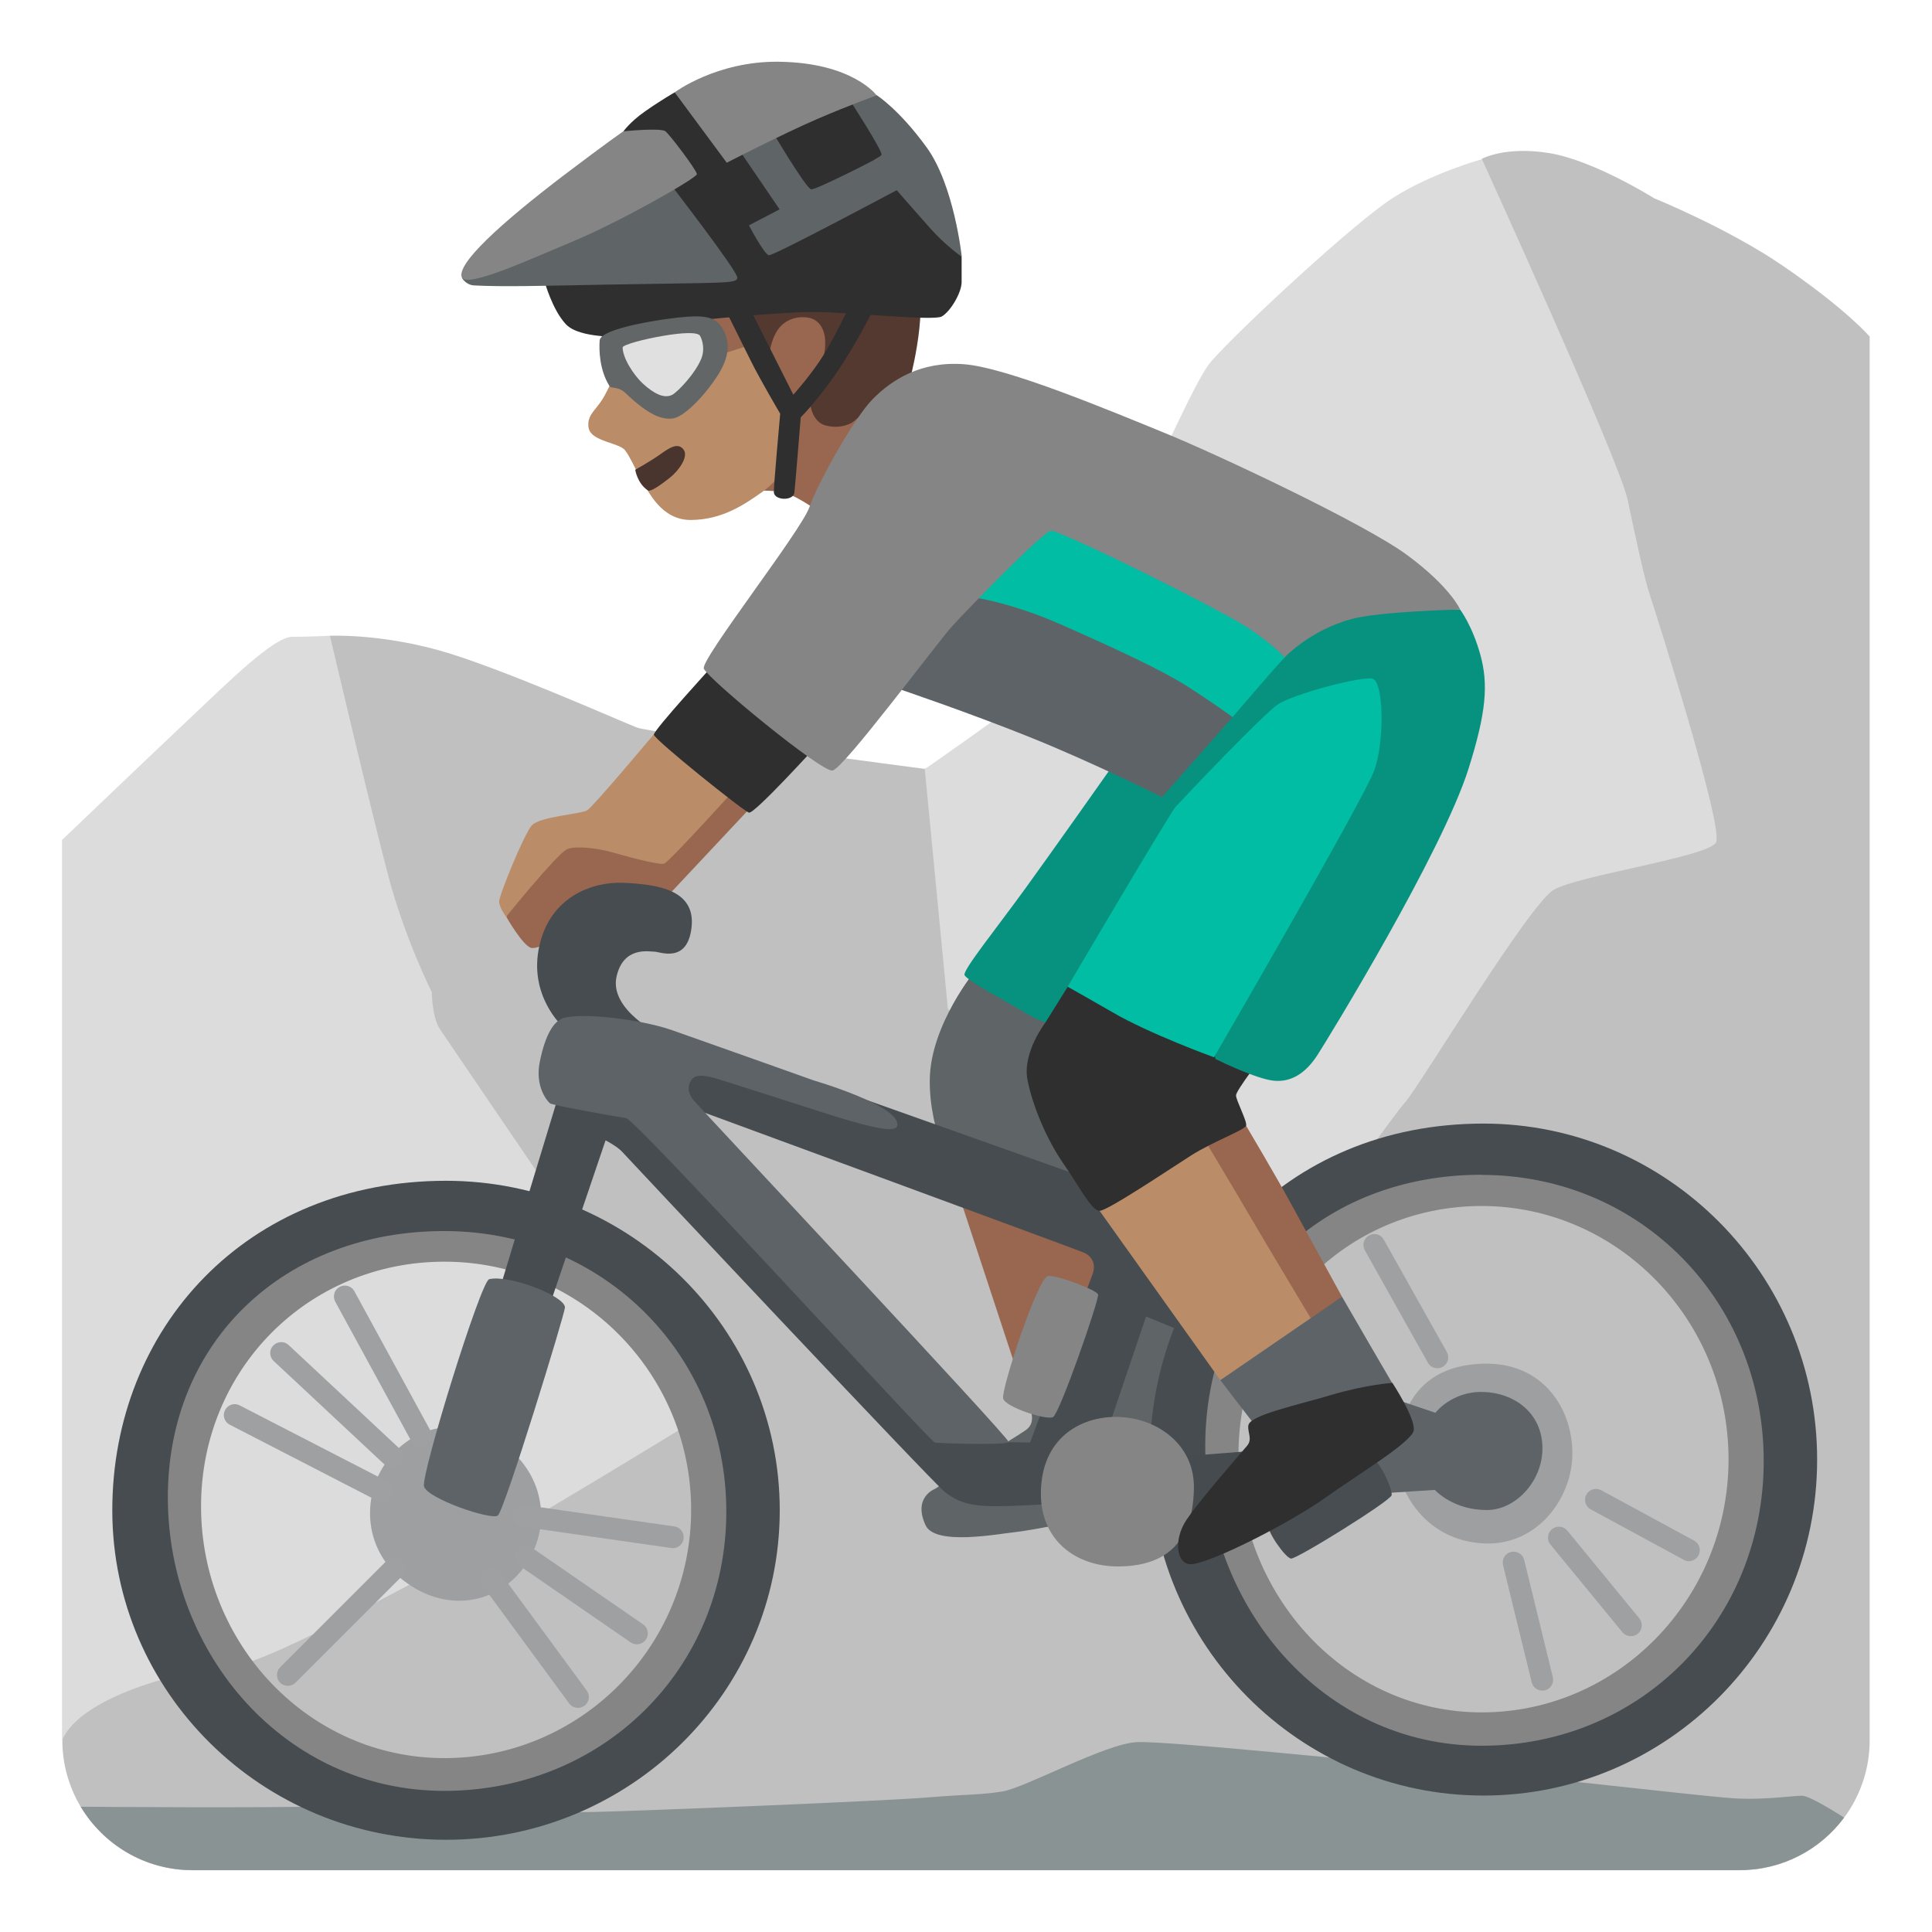 <?xml version="1.0" encoding="utf-8"?>
<!-- Generator: Adobe Illustrator 26.3.1, SVG Export Plug-In . SVG Version: 6.00 Build 0)  -->
<svg version="1.1" id="a" xmlns="http://www.w3.org/2000/svg" xmlns:xlink="http://www.w3.org/1999/xlink" x="0px" y="0px"
	 viewBox="0 0 128 128" style="enable-background:new 0 0 128 128;" xml:space="preserve">
<g>
	<path style="fill:#C0C0C0;" d="M123.87,22.32v92.98c0,1.93-0.64,3.71-1.71,5.15c-1.57,2.1-4.08,3.46-6.91,3.46H12.75
		c-3.14,0-5.89-1.68-7.4-4.2c-0.77-1.29-1.22-2.8-1.22-4.42V55.63l12.1-4.69l5.64-8.82c0,0,3.19-0.15,7.19,0.96
		s12.16,4.75,13.13,5.12s19.06,2.74,19.06,2.74l24.48-9.71l12.45-30.71c0,0,1.56-0.86,4.5-0.37s6.92,2.99,6.92,2.99
		s4.9,1.99,8.52,4.47c4.27,2.93,5.75,4.69,5.75,4.69L123.87,22.32z"/>
	<path style="fill:#DCDCDC;" d="M98.18,10.54c0,0,9.1,19.96,9.65,22.55s1.09,5.17,1.5,6.4s4.9,15.38,4.36,16.33
		s-9.12,2.18-10.75,3.13s-8.85,12.93-9.8,14.02s-4.76,6.53-4.76,6.53l-11.02,1.77L62.8,66.84l-1.53-15.88c0,0,5.34-3.72,7.79-5.62
		s9.39-19.33,11.16-21.37s9.53-9.26,12.11-10.89s5.87-2.54,5.87-2.54L98.18,10.54z"/>
	<path style="fill:#DCDCDC;" d="M4.13,115.29V55.63c0,0,6.51-6.22,8.69-8.27s5.31-5.17,6.53-5.17s2.51-0.07,2.51-0.07
		s2.8,11.91,3.89,16s2.86,7.62,2.86,7.62s0,1.63,0.54,2.45s17.42,25.59,17.42,25.59s-12.66,7.76-14.7,8.71s-14.02,7.76-16.47,7.89
		c-2.45,0.14-9.9,1.77-11.28,4.9L4.13,115.29z"/>
	<path style="fill:#899394;" d="M122.16,120.44c-1.57,2.1-4.08,3.46-6.91,3.46H12.75c-3.14,0-5.89-1.68-7.4-4.2
		c0,0,13.33,0.11,16.92-0.05s13.46,0.48,16.97,0.4s19.2-0.72,22.15-0.96c2.95-0.24,3.51-0.16,5.02-0.4
		c1.51-0.24,6.85-3.19,8.92-3.27c2.07-0.08,14.42,1.2,21.99,1.91s16.01,1.75,17.85,1.83c1.83,0.08,3.66-0.19,4.22-0.19
		s2.78,1.45,2.78,1.45L122.16,120.44z"/>
</g>
<polygon style="fill:#99674F;" points="70.92,80.51 63.61,79.42 67.61,91.57 74.36,89.03 73.51,82.85 "/>
<path style="fill:#99674F;" d="M44.66,21.17l-4.9,0.39c0,0,0.12,1.09,0.38,1.65s0.5,1.21,0.31,2.18s9.81,7.12,9.81,7.12
	s1.2-0.05,1.9,0.19S54,33.72,54,33.72l3.99-5.82l-0.56-9.61L44.66,21.17L44.66,21.17z"/>
<path style="fill:#BA8D68;" d="M49.69,22.87c0,0-2.87,0.89-4.86,1.55c-1.01,0.34-4.37,0.97-4.37,0.97s-0.31,0.74-0.68,1.26
	c-0.41,0.58-0.76,0.83-0.8,1.38s0.23,0.82,0.79,1.07s1.24,0.39,1.55,0.64s0.81,1.45,1.21,2.1s1.26,2.64,3.27,2.61
	c2.05-0.02,3.49-1.01,4.65-1.82s1.63-1.84,1.63-1.84v-3.8l-2.4-4.13L49.69,22.87z"/>
<path style="fill:#5F6467;" d="M68.2,93.25c0,0,0.52,0.97-0.23,1.49s-2.12,1.32-2.12,1.32l-3.9,2.58c0,0-1.49,0.54-0.63,2.41
	c0.63,1.38,4.82,0.57,5.91,0.46s4.42-0.8,4.42-0.8l5.56-0.92l2.06-13.02l-10.44,0.92L68.2,93.25L68.2,93.25z"/>
<path style="fill:#858585;" d="M98.17,117.28c-11.07,0-20.08-9.24-20.08-20.6s9.01-20.6,20.08-20.6s20.08,9.24,20.08,20.6
	S109.24,117.28,98.17,117.28z M98.17,79.9c-9.02,0-16.12,7.28-16.12,16.53s7.1,17.02,16.12,17.02s16.35-7.53,16.35-16.77
	S107.18,79.91,98.17,79.9L98.17,79.9z"/>
<path style="fill:#464C4F;" d="M98.28,118.96c-12.19,0-22.11-9.99-22.11-22.26s8.88-22.26,22.11-22.26
	c12.19,0,22.11,9.99,22.11,22.26S110.47,118.96,98.28,118.96z M98.16,77.83c-10.53,0-18.31,7.39-18.31,17.99s7.78,19.84,18.31,19.84
	s18.69-8.26,18.69-18.86s-8.16-18.96-18.69-18.96V77.83z"/>
<path style="fill:#9E9FA1;" d="M98.21,90.35c4.04-0.15,6.06,3.05,5.96,6.15c-0.09,2.81-2.31,5.84-5.71,5.76
	c-4.23-0.1-6.25-3.94-5.91-6.5C92.89,93.2,94.11,90.49,98.21,90.35L98.21,90.35z"/>
<polygon style="fill:#454B4E;" points="83.14,96.11 77.58,96.55 77.63,99.75 82.01,100.74 "/>
<path style="fill:#5E6367;" d="M91.17,98.96l3.89-0.25c0,0,1.23,1.38,3.54,1.33c1.82-0.04,3.64-1.92,3.59-4.18s-1.87-3.59-3.94-3.64
	S95.1,93.6,95.1,93.6l-3.2-1.08l-2.02,5.76l1.28,0.69L91.17,98.96z"/>
<path style="fill:#5F6467;" d="M69,63.71l-4.33,0.52c0,0-3.03,3.64-3.07,7.31c-0.04,3.55,1.74,6.62,1.74,6.62l8.89,0.4l-0.77-11.71
	l-2.45-3.14H69z"/>
<path style="fill:#99674F;" d="M44.19,53.12l-8.85,2.97l-1.79,4.66c0,0,1.07,1.89,1.64,2.05s3.38-1.43,3.38-1.43l5.94-2.3l5.37-5.73
	l-1.79-2.51l-3.89,2.3L44.19,53.12z"/>
<path style="fill:#464C4F;" d="M37.28,68.01c0,0-2.3-2.05-1.54-5.37s3.61-4.24,5.58-4.15c2.25,0.1,4.76,0.46,4.5,2.92
	s-2.1,1.64-2.46,1.64s-2.05-0.37-2.51,1.64c-0.51,2.25,2.99,3.92,2.99,3.92l-5.14,2.63L37.28,68.01L37.28,68.01z"/>
<path style="fill:#858585;" d="M29.44,120.24c-11.07,0-20.08-9.06-20.08-20.2s9.01-20.2,20.08-20.2s20.08,9.06,20.08,20.2
	S40.51,120.24,29.44,120.24z M29.44,83.59c-9.02,0-16.12,7.14-16.12,16.21s7.1,16.68,16.12,16.68s16.35-7.38,16.35-16.45
	S38.45,83.58,29.44,83.59L29.44,83.59z"/>
<path style="fill:#464C4F;" d="M29.55,121.89c-12.19,0-22.11-9.79-22.11-21.83s8.88-21.83,22.11-21.83
	c12.19,0,22.11,9.79,22.11,21.83S41.74,121.89,29.55,121.89z M29.43,81.56c-10.53,0-18.31,7.24-18.31,17.64s7.78,19.45,18.31,19.45
	s18.69-8.1,18.69-18.5S39.96,81.56,29.43,81.56z"/>
<path style="fill:#464C4F;" d="M29.03,98.91c0,0-0.72,1.97,0.65,2.47c1.47,0.54,2.2-1.52,2.2-1.52l8.24-24.31
	c0,0,0.79,0.41,1.1,0.76s20.54,21.88,21.37,22.53s1.6,0.95,3.44,0.95s5.75-0.3,5.75-0.3l4.15-12.27l3.16,1.3l2.03-7.22L46.45,68.98
	l-2.6-0.36l1.37,4.56c0,0,26.09,9.59,26.59,9.81s0.85,0.73,0.56,1.47s-4.12,11.11-4.12,11.11l-4.12-0.06L41.8,71.38l-4.91,1.58
	L29,98.92L29.03,98.91z"/>
<path style="fill:#858585;" d="M74.59,93.91c-2.45-0.28-5.57,0.97-5.63,4.96c-0.04,3.22,2.37,4.91,5.09,4.91
	c3.08,0,4.99-1.47,5.05-5.18C79.14,95.87,76.96,94.18,74.59,93.91z"/>
<path style="fill:#474D51;" d="M84.04,101.02c-0.13,0.42,1.12,2.19,1.49,2.24s6.6-3.82,6.67-4.2s-0.82-2.38-1.3-2.38
	S84.21,100.5,84.04,101.02L84.04,101.02z"/>
<path style="fill:#99674F;" d="M77.06,76.48l5.49-1.91c0,0,1.97,3.32,2.94,5.1s3.42,6.24,3.42,6.24l-1.82,2.9L77.06,76.48
	L77.06,76.48z"/>
<path style="fill:#BA8D68;" d="M48.33,49.89l-5.02-1.23c0,0-3.99,4.76-4.4,5.02s-3.17,0.41-3.69,1.02s-2.15,4.61-2.15,5.02
	s0.46,1.02,0.46,1.02s3.22-3.99,3.99-4.45c0.38-0.23,1.71-0.2,3.12,0.2s3.15,0.85,3.38,0.72c0.46-0.26,4.81-5.07,4.81-5.07
	L48.33,49.89L48.33,49.89z"/>
<path style="fill:#BA8D68;" d="M73.31,76.44l-0.46,3.78l8,11.22l6.16-3.82c0,0-3.19-5.31-4.16-6.98s-3.27-5.5-3.27-5.5L73.31,76.44z
	"/>
<polygon style="fill:#5E6367;" points="80.85,91.44 88.91,85.91 90.77,89.12 92.31,91.76 83.08,94.34 "/>
<path style="fill:#2F2F2F;" d="M83.22,64.6l-14.69-1.06l0.74,4.19c0,0-1.54,2-1.2,3.79s1.33,4.06,2.39,5.58
	c1.06,1.53,1.86,3.12,2.39,3.12s4.59-2.73,6.05-3.66s3.59-1.7,3.66-1.99s-0.67-1.67-0.67-2s1.8-2.65,1.8-2.65S83.22,64.6,83.22,64.6
	z"/>
<path style="fill:#06927F;" d="M73.51,51.02c0,0-3.77,5.35-5.62,7.9s-4.08,5.32-3.99,5.67s3.12,1.96,3.99,2.49s1.38,0.65,1.38,0.65
	l1.46-2.34l8.13-1.28l1.67,6.05c0,0,2.28,1.14,3.6,1.4s2.37-0.44,3.16-1.67s8.25-13.42,10-18.95c1.19-3.76,1.32-5.62,0.79-7.55
	s-1.34-3-1.34-3l-13.4-0.94l-9.83,11.58L73.51,51.02z"/>
<path style="fill:#5E6367;" d="M59.45,45.61c0,0,4.83,1.63,8.98,3.31s8.56,3.89,8.56,3.89s4.25-4.83,4.67-5.3
	S64.59,35.49,64.59,35.49l-5.15,10.13L59.45,45.61z"/>
<path style="fill:#00BDA3;" d="M64.12,39.52c0,0,2.57,0.26,6.25,1.89s6.62,2.99,8.35,4.1s2.94,2,2.94,2s2.96-3.47,3.45-3.94
	s-1.3-5.61-1.3-5.61l-15.75-5.09l-3.94,6.67L64.12,39.52z"/>
<path style="fill:#543930;" d="M52.99,19.01l-4.31,0.83l2.26,3.81c0,0,0.08-1.05,0.59-1.8c0.42-0.61,1.16-0.93,1.99-0.81
	s1.13,0.91,1.15,1.52c0.07,1.61-0.83,2.34-0.83,2.34l-0.13,2.02c0,0,0.14,1.07,1.03,1.28c1.06,0.25,1.74-0.22,1.74-0.22l3.89-3.17
	c0,0,1.5-5.85-0.15-7.13c-1.04-0.8-7.22,1.34-7.22,1.34L52.99,19.01z"/>
<path style="fill:#2F2F2F;" d="M48.09,20.58c0,0,1.09,2.19,1.68,3.38s1.92,3.45,1.92,3.45s-0.44,4.85-0.42,5.2
	c0.03,0.56,1.29,0.59,1.36,0.03c0.05-0.38,0.42-4.99,0.42-4.99s1.44-1.42,2.97-3.87c1.85-2.97,2.46-4.68,2.46-4.68l-1.83,0.42
	c0,0-1.22,2.58-2.03,3.91s-2.06,2.72-2.06,2.72s-0.77-1.54-1.42-2.82c-0.65-1.28-1.49-2.96-1.49-2.96l-1.57,0.2L48.09,20.58z"/>
<path style="fill:#49352E;" d="M42.09,31.12c0,0,0.97-0.54,1.58-0.97s1.2-0.87,1.6-0.39s-0.32,1.44-0.89,1.89
	c-0.57,0.45-1.27,0.96-1.46,0.84C42.22,32.02,42.08,31.12,42.09,31.12L42.09,31.12z"/>
<path style="fill:#2F2F2F;" d="M36.08,18.65c0,0,0.51,1.88,1.42,2.84s3.75,0.81,3.75,0.81l5.93-1.17c0,0,4.56-0.46,6.74-0.46
	s7.91,0.61,8.47,0.3s1.32-1.57,1.32-2.28v-1.67l-2.94-5.37l-4.41-5.73L44.7,6.12c0,0-0.87,0.49-1.98,1.27
	C41.71,8.1,41.3,8.71,41.3,8.71S36.08,18.65,36.08,18.65z"/>
<path style="fill:#5F6467;" d="M48.96,9.92l2.69,3.95l-2.03,1.06c0,0,1.01,1.93,1.32,1.98s8.47-4.31,8.47-4.31s1.01,1.17,2.18,2.48
	c1.08,1.22,2.13,1.93,2.13,1.93s-0.5-4.73-2.33-7.25s-3.3-3.45-3.3-3.45L56.37,5.9l-0.15,0.61c0,0,2.28,3.5,2.18,3.75
	c-0.05,0.13-1.18,0.71-2.33,1.27c-1.07,0.52-2.16,1.04-2.33,1.01C53.39,12.49,51,8.43,51,8.43L48.97,9.9L48.96,9.92z"/>
<path style="fill:#5F6467;" d="M38.61,12.97L30.6,18.4c0,0,0.25,0.48,0.81,0.51c1.88,0.1,4.46,0.03,8.57-0.05
	c8.21-0.15,8.82-0.05,8.87-0.46s-4.66-6.49-4.66-6.49S38.61,12.97,38.61,12.97z"/>
<path style="fill:#626667;" d="M39.73,22.55c-0.05,0.61-0.02,1.98,0.66,3.04c0.1,0.16,0.59,0,1.06,0.46
	c1.56,1.49,2.43,1.77,3.14,1.67s1.98-1.37,2.89-2.74s0.86-2.33,0.46-3.09s-0.96-1.01-2.38-0.91S39.8,21.72,39.73,22.55z"/>
<path style="fill:#9E9FA1;" d="M27,104.91c3.17,2.22,6.7,0.99,8.17-1.8c1.47-2.79,0.51-6.11-2.42-7.8s-6.03-0.43-7.45,2.01
	C24.01,99.53,24.14,102.91,27,104.91z"/>
<path style="fill:#9FA0A2;" d="M25.35,99.52c-0.11,0-0.23-0.03-0.33-0.08l-9.8-5.05c-0.36-0.18-0.49-0.62-0.31-0.97
	c0.18-0.35,0.62-0.5,0.97-0.31l9.8,5.05c0.36,0.18,0.49,0.62,0.31,0.97C25.86,99.38,25.61,99.52,25.35,99.52z"/>
<path style="fill:#9FA0A2;" d="M26.02,97.27c-0.18,0-0.35-0.06-0.49-0.19l-7.4-6.91c-0.29-0.27-0.31-0.73-0.03-1.02
	c0.27-0.29,0.73-0.31,1.02-0.04l7.4,6.91c0.29,0.27,0.31,0.73,0.03,1.02C26.41,97.19,26.21,97.27,26.02,97.27z"/>
<path style="fill:#9FA0A2;" d="M27.88,95.84c-0.26,0-0.5-0.14-0.64-0.38l-5.03-9.22c-0.19-0.35-0.06-0.79,0.29-0.98
	s0.79-0.06,0.98,0.29l5.03,9.22c0.19,0.35,0.06,0.79-0.29,0.98c-0.11,0.06-0.23,0.09-0.35,0.09H27.88z"/>
<path style="fill:#9FA0A2;" d="M19.07,111.69c-0.18,0-0.37-0.07-0.51-0.21c-0.28-0.28-0.28-0.74,0-1.02l7.08-7.08
	c0.28-0.28,0.74-0.28,1.02,0s0.28,0.74,0,1.02l-7.08,7.08C19.44,111.62,19.25,111.69,19.07,111.69z"/>
<path style="fill:#9FA0A2;" d="M38.29,113.15c-0.22,0-0.44-0.1-0.58-0.29l-5.74-7.81c-0.24-0.32-0.17-0.78,0.15-1.01
	c0.32-0.24,0.77-0.17,1.01,0.15l5.74,7.81c0.24,0.32,0.17,0.78-0.15,1.01C38.59,113.1,38.44,113.15,38.29,113.15z"/>
<path style="fill:#9FA0A2;" d="M42.19,108.94c-0.14,0-0.28-0.04-0.41-0.13l-7.37-5.08c-0.33-0.23-0.41-0.68-0.18-1.01
	s0.68-0.41,1.01-0.18l7.37,5.08c0.33,0.23,0.41,0.68,0.18,1.01C42.65,108.83,42.42,108.94,42.19,108.94z"/>
<path style="fill:#9FA0A2;" d="M44.57,102.56c0,0-0.07,0-0.1,0l-9.85-1.41c-0.4-0.06-0.67-0.42-0.61-0.82
	c0.06-0.39,0.42-0.66,0.82-0.61l9.85,1.41c0.4,0.06,0.67,0.42,0.61,0.82c-0.05,0.36-0.36,0.62-0.71,0.62L44.57,102.56z"/>
<path style="fill:#5E6367;" d="M32.41,84.75c-0.56,0.13-4.51,12.91-4.32,13.72s4.45,2.26,4.89,1.94s4.45-13.39,4.45-13.79
	C37.43,85.87,33.73,84.43,32.41,84.75L32.41,84.75z"/>
<path style="fill:#E0E0E0;" d="M41.25,23.01c0,0.69,0.71,1.83,1.37,2.43s1.37,1.01,1.93,0.71c0.36-0.2,1.53-1.41,1.93-2.43
	c0.21-0.55,0.08-1.15-0.1-1.47c-0.16-0.28-1.28-0.2-2.44,0c-1.32,0.22-2.69,0.6-2.69,0.77L41.25,23.01z"/>
<path style="fill:#858585;" d="M30.6,18.39c-0.38-0.88,2.48-3.53,6.85-6.85C40.19,9.46,41.3,8.7,41.3,8.7s2.48-0.25,2.79,0
	s2.08,2.59,2.08,2.84s-4.97,3.09-8.11,4.41s-7.15,3.14-7.45,2.43L30.6,18.39z"/>
<path style="fill:#858585;" d="M44.7,6.12l3.45,4.66c0,0,3.75-1.93,5.98-2.89s3.95-1.57,3.95-1.57s-1.57-2.17-6.49-2.23
	C47.48,4.04,44.69,6.12,44.7,6.12L44.7,6.12z"/>
<path style="fill:#00BDA3;" d="M70.73,65.38c0,0,6.75-11.48,7.16-11.93s5.79-6.14,6.8-6.8s5.52-1.88,6.25-1.68s0.81,4.16,0.1,6.09
	S80.43,70.05,80.43,70.05s-4.32-1.57-6.75-3c-1.26-0.73-2.95-1.68-2.95-1.68V65.38z"/>
<path style="fill:#2F2F2F;" d="M82.71,94.44c0.05-0.68,3.35-1.38,5.42-2c2.36-0.71,4.12-0.82,4.12-0.82s1.56,2.38,1.41,3.16
	s-3.79,2.97-5.87,4.46s-7.09,4.11-8.73,4.38c-1.11,0.19-1.37-1.56-0.45-2.93s3.64-4.46,4.01-4.9s0.04-0.86,0.08-1.34L82.71,94.44z"
	/>
<path style="fill:#858585;" d="M72.75,85.77c-0.05-0.29-2.62-1.27-3.3-1.24s-3.13,7.54-2.99,8.12s2.86,1.45,3.3,1.24
	S72.82,86.14,72.75,85.77z"/>
<path style="fill:#5E6367;" d="M37.18,67.52c-0.44,0.19-1.03,0.89-1.42,2.84c-0.33,1.64,0.51,2.61,0.68,2.74s4.37,0.88,5.04,0.98
	s20.14,21.43,20.45,21.49s4.8,0.19,4.9-0.03S46.14,73.15,45.92,72.86c-0.34-0.44-0.4-0.93-0.09-1.34s1.06-0.22,1.6-0.07
	s6.97,2.22,7.54,2.4c1.79,0.56,4.28,1.31,4.46,0.77c0.42-1.31-5.52-3.04-5.52-3.04s-7.27-2.59-9.39-3.33s-6.24-1.22-7.34-0.75V67.52
	z"/>
<path style="fill:#9FA0A2;" d="M102.18,112.01c-0.32,0-0.62-0.22-0.7-0.55l-1.9-7.77c-0.09-0.39,0.14-0.78,0.53-0.87
	c0.39-0.09,0.78,0.14,0.87,0.53l1.9,7.77c0.09,0.39-0.14,0.78-0.53,0.87C102.29,112,102.23,112.01,102.18,112.01z"/>
<path style="fill:#9FA0A2;" d="M108.05,108.4c-0.21,0-0.42-0.09-0.56-0.26l-4.77-5.81c-0.25-0.31-0.21-0.76,0.1-1.02
	c0.31-0.25,0.76-0.21,1.02,0.1l4.77,5.81c0.25,0.31,0.21,0.76-0.1,1.02C108.37,108.35,108.21,108.4,108.05,108.4z"/>
<path style="fill:#9FA0A2;" d="M111.89,103.43c-0.12,0-0.23-0.03-0.34-0.09l-6.16-3.34c-0.35-0.19-0.48-0.63-0.29-0.98
	c0.19-0.35,0.63-0.48,0.98-0.29l6.16,3.34c0.35,0.19,0.48,0.63,0.29,0.98C112.4,103.29,112.15,103.43,111.89,103.43z"/>
<path style="fill:#9FA0A2;" d="M95.23,90.65c-0.25,0-0.5-0.13-0.63-0.37l-4.18-7.45c-0.19-0.35-0.07-0.79,0.28-0.98
	c0.35-0.2,0.79-0.07,0.98,0.28l4.18,7.45c0.19,0.35,0.07,0.79-0.28,0.98C95.47,90.62,95.35,90.65,95.23,90.65z"/>
<path style="fill:#2F2F2F;" d="M47.21,44.11c0,0-3.89,4.25-3.89,4.56s5.94,5.07,6.3,5.17s4.45-4.4,4.45-4.4l-6.86-5.32V44.11z"/>
<path style="fill:#858585;" d="M46.63,44.3c-0.25-0.58,6.44-9.11,6.99-10.69s2.95-5.91,4.21-7.18s3.17-2.51,6.03-2.3
	s9.83,3.14,13.22,4.52c3.38,1.37,13.32,6.03,16.17,8.14s3.49,3.59,3.49,3.59s-5.28,0.12-7.19,0.63c-2.75,0.74-4.44,2.54-4.44,2.54
	s-1.24-1.36-3.59-2.64c-4.91-2.68-11.41-5.75-11.88-5.75s-5.51,5.17-6.56,6.33s-7.19,9.45-7.93,9.56S46.94,45.01,46.63,44.3
	L46.63,44.3z"/>
</svg>
